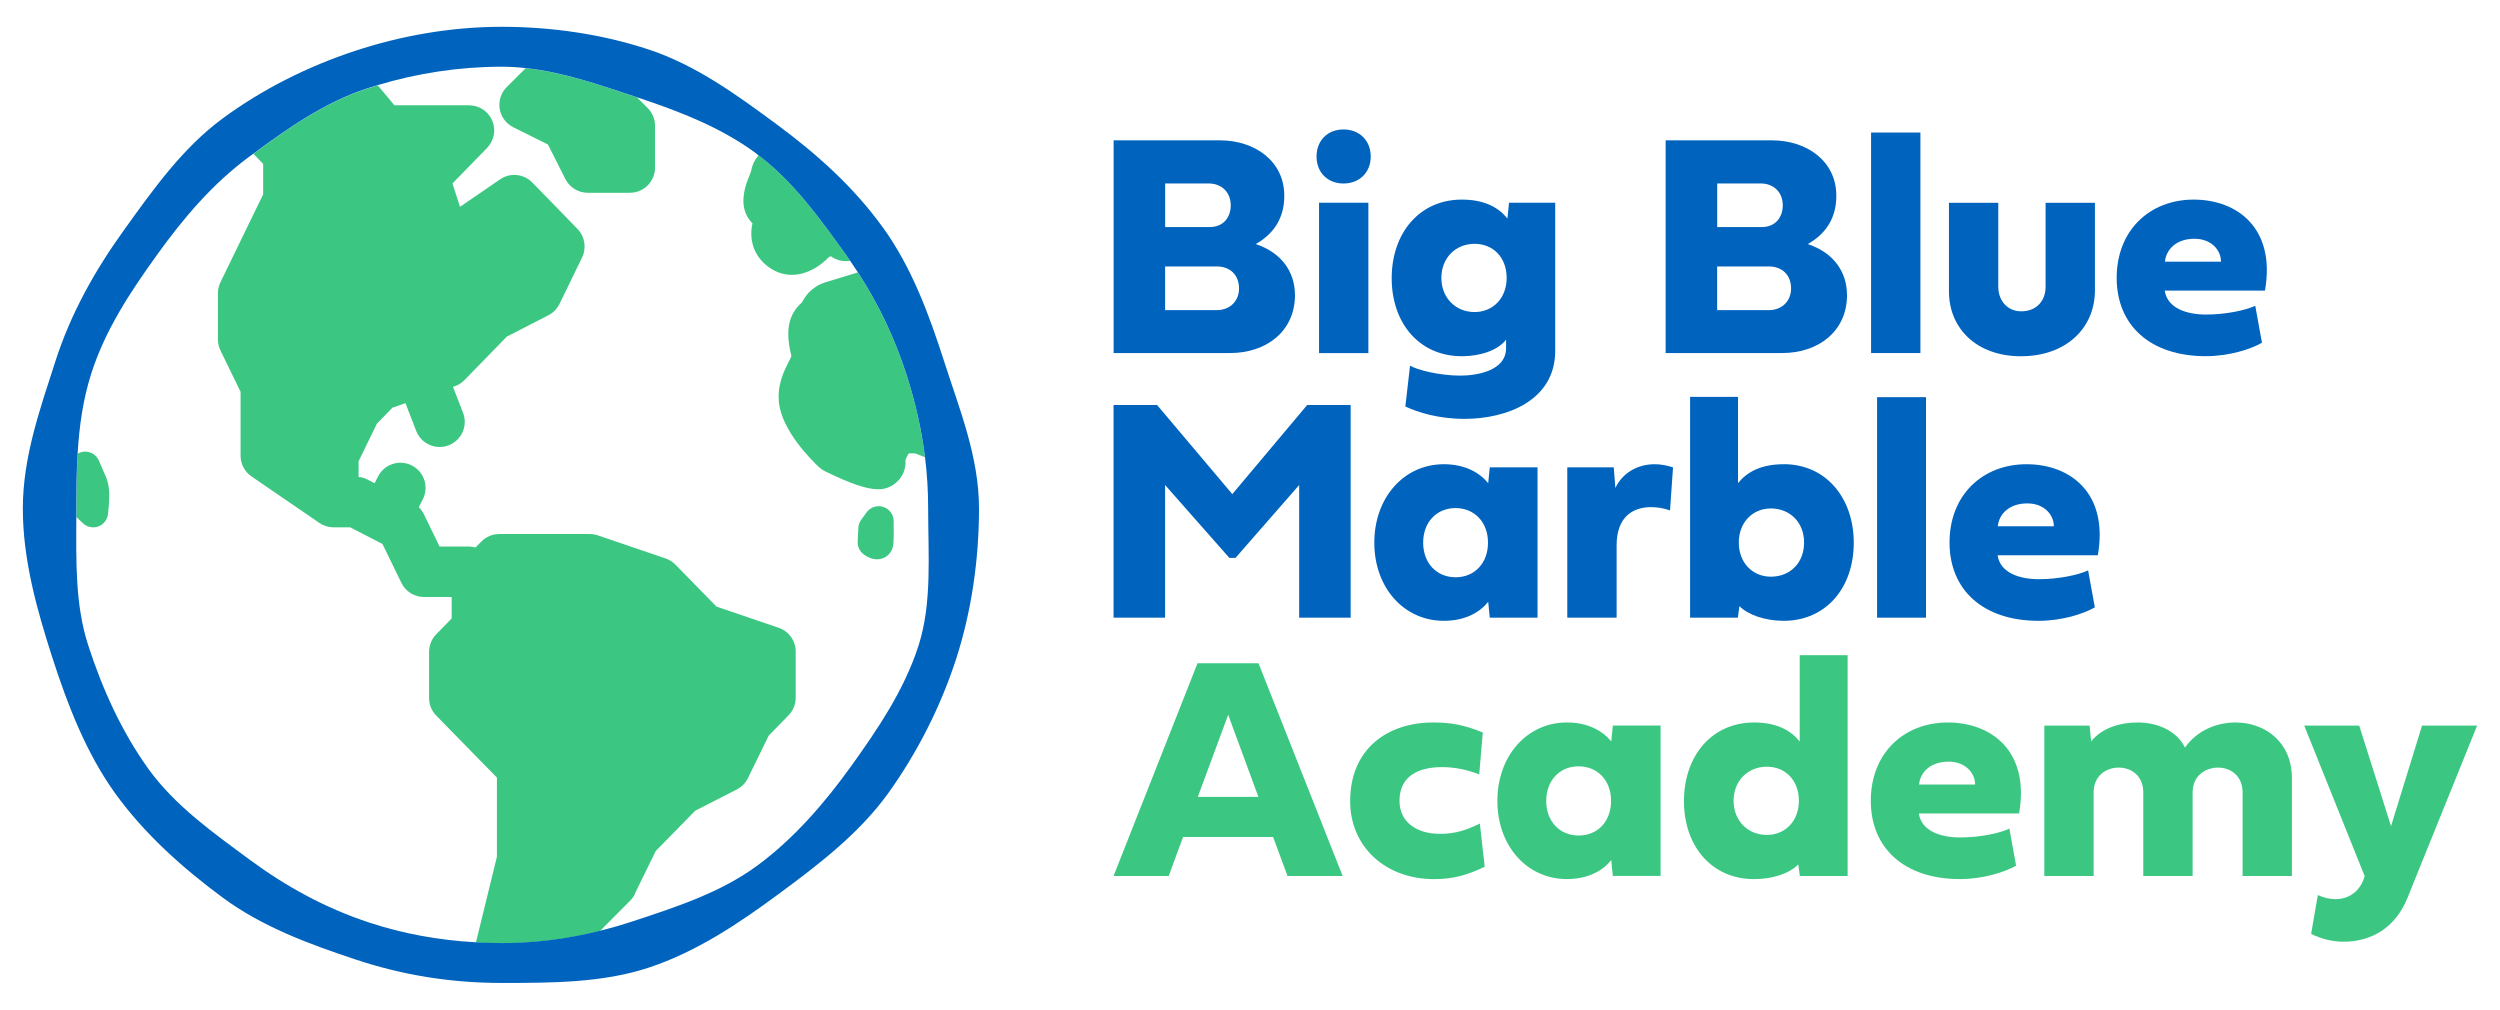 <?xml version="1.0" encoding="UTF-8"?><svg id="Layer_1" xmlns="http://www.w3.org/2000/svg" viewBox="0 0 509.29 205.71"><defs><style>.cls-1{fill:none;}.cls-2{fill:#0063bd;}.cls-3{fill:#3bc782;}</style></defs><path class="cls-1" d="m360.75,103.56c-3.77,0-6.54,2.84-6.54,6.95s2.78,6.95,6.54,6.95,6.76-2.87,6.76-6.95-2.9-6.95-6.76-6.95Z"/><path class="cls-1" d="m359.92,156.18c-3.86,0-6.76,2.71-6.76,6.95s2.94,6.95,6.76,6.95,6.54-2.87,6.54-6.95-2.78-6.95-6.54-6.95Z"/><path class="cls-1" d="m252.41,58.78c0-2.68-1.72-4.5-4.56-4.5h-10.5v8.9h10.5c2.81,0,4.56-1.94,4.56-4.4Z"/><path class="cls-1" d="m321.61,156.12c-3.89,0-6.61,2.9-6.61,7.05s2.71,7.05,6.61,7.05,6.6-2.91,6.6-7.05-2.71-7.02-6.6-7.05Z"/><polygon class="cls-1" points="244.02 162.34 256.36 162.34 250.21 145.62 244.02 162.34"/><path class="cls-1" d="m296.53,103.5c-3.89,0-6.61,2.91-6.61,7.05s2.71,7.05,6.61,7.05,6.6-2.91,6.6-7.05-2.71-7.02-6.6-7.05Z"/><path class="cls-1" d="m185.13,92.37c-.29.51-.53.98-.66,1.31.15,1.82-.58,3.57-2.01,4.72-.98.78-2.03,1.27-3.56,1.27-2.22,0-5.43-1.03-10.83-3.67-.46-.23-.89-.53-1.27-.88-1.73-1.64-7.42-7.41-8.09-12.96-.44-3.67,1-6.53,1.95-8.42.19-.39.44-.88.58-1.2-1.3-5.15-.65-8.48,2.15-10.94.93-1.92,2.6-3.39,4.66-4.06l6.72-2.05c-.51-.79-1.05-1.58-1.59-2.36-1.35.23-2.77-.07-3.93-.93l-.38.19c-2,2.09-4.72,3.61-7.55,3.61-1.52,0-3.08-.44-4.56-1.47-3.33-2.31-4.18-5.89-3.46-9.02-3.28-3.27-1.36-7.94-.56-9.87.24-.59.28-.77.31-.9.26-1.25.67-2.05,1.37-2.92,0-.08.02-.16.03-.24-.14-.11-.27-.22-.41-.33-7.21-5.32-15.63-8.56-24.28-11.43l2.17,2.16c.97.96,1.51,2.27,1.51,3.63v8.53c0,2.83-2.29,5.12-5.12,5.12h-8.59c-1.93,0-3.7-1.09-4.57-2.82l-3.53-7.01-7.06-3.51c-1.48-.73-2.51-2.14-2.78-3.77-.26-1.63.28-3.28,1.45-4.45l3.86-3.83c-1.62-.17-3.26-.28-4.91-.28-8.69,0-17.26,1.35-25.23,3.75l3.4,4.07h15.22c2.06,0,3.91,1.23,4.71,3.12.8,1.9.39,4.08-1.05,5.56l-7.06,7.25,1.54,4.75,8.17-5.6c2.05-1.41,4.82-1.13,6.56.65l9.21,9.46c1.5,1.55,1.88,3.87.93,5.81l-4.6,9.46c-.48,1-1.28,1.81-2.26,2.31l-8.47,4.35-8.63,8.86c-.56.58-1.25,1.01-2.01,1.27l-.33.11,2.05,5.28c1.02,2.63-.29,5.6-2.92,6.62-.61.23-1.23.35-1.85.35-2.05,0-3.99-1.24-4.77-3.27l-2.19-5.66-2.64.91-3.18,3.27-3.73,7.66v3.19c.64.06,1.26.25,1.83.54l1.44.74.69-1.37c1.28-2.52,4.36-3.53,6.88-2.25,2.52,1.28,3.53,4.36,2.25,6.88l-.83,1.63c.42.41.78.89,1.04,1.42l3.2,6.59h6.01c.46,0,.89.08,1.32.19l1.17-1.2c.96-.98,2.28-1.54,3.66-1.54h18.42c.56,0,1.12.09,1.65.27l13.82,4.71c.76.26,1.45.69,2.01,1.27l8.36,8.54,12.66,4.31c2.07.71,3.47,2.65,3.47,4.84v9.41c0,1.34-.52,2.62-1.46,3.58l-4.03,4.12-4.24,8.67c-.49,1-1.28,1.81-2.27,2.31l-8.47,4.33-8.05,8.22-4.24,8.67c-.25.5-.57.96-.97,1.36l-6.18,6.22c2.33-.58,4.64-1.24,6.92-2,8.87-2.93,17.8-5.85,25.19-11.31,7.46-5.51,13.68-12.7,19.11-20.27,5.39-7.49,10.81-15.5,13.69-24.49,2.79-8.69,1.97-18.35,1.97-27.97,0-3.58-.22-7.05-.64-10.45l-2-.77h-1.31Zm-3.25,19.07c-.28,1.08-1.06,1.94-2.09,2.31-.39.14-.77.19-1.13.19-1.16,0-2.15-.58-2.71-1-.82-.61-1.29-1.59-1.23-2.61l.14-2.82c.03-.59.23-1.16.58-1.63l1.09-1.5c.77-1.06,2.13-1.52,3.38-1.12,1.25.39,2.11,1.54,2.14,2.85.08,4.36-.08,4.99-.17,5.33Z"/><path class="cls-1" d="m101.21,158.35l-12.36-12.63c-.94-.95-1.46-2.24-1.46-3.58v-9.41c0-1.34.52-2.62,1.46-3.58l3.14-3.22v-4.37h-5.64c-1.96,0-3.75-1.12-4.6-2.88l-3.86-7.93-6.59-3.39h-3.39c-1.09,0-2.1-.35-2.93-.93l-13.76-9.43c-1.39-.95-2.23-2.53-2.23-4.22v-13.02l-4.09-8.4c-.34-.7-.52-1.46-.52-2.24v-9.47c0-.78.18-1.54.52-2.24l8.69-17.87v-6.21l-1.99-2.05c-.27.2-.55.4-.82.6-7.46,5.51-13.37,12.44-18.81,20.01-5.38,7.49-10.5,15.16-13.39,24.16-1.69,5.27-2.45,10.73-2.79,16.35.32-.18.66-.31,1.04-.37,1.38-.22,2.72.52,3.27,1.79l1.4,3.22c.08.16.72,1.59.72,3.79,0,1.77-.25,3.82-.26,3.91-.14,1.15-.92,2.12-2.01,2.51-.33.12-.68.18-1.02.18-.78,0-1.54-.3-2.12-.85l-1.3-1.25c-.03,9.01-.24,17.83,2.38,25.99,2.89,8.99,6.89,17.77,12.27,25.26,5.44,7.56,13.22,13.05,20.69,18.56,7.39,5.46,15.39,9.84,24.26,12.77,6.97,2.3,14.21,3.62,21.78,4.04l4.28-17.48v-16.12Z"/><path class="cls-1" d="m447.06,48.64c-3.7,0-5.77,2.14-6.03,4.66h11.42c0-2.39-2.01-4.66-5.39-4.66Z"/><path class="cls-1" d="m364.87,58.78c0-2.68-1.72-4.5-4.56-4.5h-10.5v8.9h10.5c2.81,0,4.56-1.94,4.56-4.4Z"/><path class="cls-1" d="m413.01,102.54c-3.7,0-5.77,2.14-6.03,4.66h11.42c0-2.39-2.01-4.66-5.39-4.66Z"/><path class="cls-1" d="m300.39,63.57c3.77,0,6.54-2.87,6.54-6.95s-2.78-6.95-6.54-6.95-6.76,2.71-6.76,6.95,2.94,6.95,6.76,6.95Z"/><path class="cls-1" d="m363.18,41.81c0-2.52-1.72-4.44-4.56-4.44h-8.81v8.87h9.12c2.68,0,4.24-1.85,4.24-4.44Z"/><path class="cls-1" d="m250.72,41.81c0-2.52-1.72-4.44-4.56-4.44h-8.81v8.87h9.12c2.68,0,4.24-1.85,4.24-4.44Z"/><path class="cls-1" d="m396.97,155.16c-3.7,0-5.78,2.14-6.03,4.66h11.42c0-2.39-2.01-4.66-5.39-4.66Z"/><path class="cls-3" d="m129.34,182.04l4.24-8.67,8.05-8.22,8.47-4.33c.99-.5,1.78-1.31,2.27-2.31l4.24-8.67,4.03-4.12c.94-.96,1.46-2.24,1.46-3.58v-9.41c0-2.19-1.39-4.14-3.47-4.84l-12.66-4.31-8.36-8.54c-.56-.57-1.25-1.01-2.01-1.27l-13.82-4.71c-.53-.18-1.09-.27-1.65-.27h-18.42c-1.38,0-2.69.55-3.66,1.54l-1.17,1.2c-.42-.11-.86-.19-1.32-.19h-6.01l-3.2-6.59c-.26-.53-.61-1.01-1.04-1.42l.83-1.63c1.28-2.52.27-5.6-2.25-6.88-2.52-1.28-5.6-.27-6.88,2.25l-.69,1.37-1.44-.74c-.57-.3-1.19-.48-1.83-.54v-3.19l3.73-7.66,3.18-3.27,2.64-.91,2.19,5.66c.78,2.03,2.72,3.27,4.77,3.27.62,0,1.24-.11,1.85-.35,2.64-1.02,3.94-3.98,2.92-6.62l-2.05-5.28.33-.11c.76-.26,1.45-.7,2.01-1.27l8.63-8.86,8.47-4.35c.98-.51,1.78-1.32,2.26-2.31l4.6-9.46c.94-1.94.57-4.26-.93-5.81l-9.21-9.46c-1.74-1.78-4.51-2.06-6.56-.65l-8.17,5.6-1.54-4.75,7.06-7.25c1.44-1.48,1.85-3.66,1.05-5.56-.8-1.89-2.66-3.12-4.71-3.12h-15.22l-3.4-4.07c-.74.22-1.47.44-2.2.68-8.55,2.82-15.99,8.02-23.13,13.28l1.99,2.05v6.21l-8.69,17.87c-.34.7-.52,1.46-.52,2.24v9.47c0,.78.18,1.54.52,2.24l4.09,8.4v13.02c0,1.69.83,3.27,2.23,4.22l13.76,9.43c.83.58,1.84.93,2.93.93h3.39l6.59,3.39,3.86,7.93c.86,1.76,2.64,2.88,4.6,2.88h5.64v4.37l-3.14,3.22c-.94.96-1.46,2.24-1.46,3.58v9.41c0,1.34.52,2.62,1.46,3.58l12.36,12.63v16.12l-4.28,17.48c1.73.1,3.48.16,5.25.16,6.96,0,13.59-.9,20.02-2.5l6.18-6.22c.39-.4.72-.86.97-1.36Z"/><path class="cls-3" d="m101.79,22.16c.27,1.63,1.3,3.03,2.78,3.77l7.06,3.51,3.53,7.01c.87,1.73,2.64,2.82,4.57,2.82h8.59c2.83,0,5.12-2.29,5.12-5.12v-8.53c0-1.36-.55-2.67-1.51-3.63l-2.17-2.16c-.22-.07-.43-.15-.65-.22-7.08-2.33-14.35-4.9-22.01-5.72l-3.86,3.83c-1.17,1.16-1.71,2.82-1.45,4.45Z"/><path class="cls-3" d="m153.04,34.73c-.03.13-.06.31-.31.9-.79,1.93-2.72,6.6.56,9.87-.72,3.14.13,6.71,3.46,9.02,1.49,1.03,3.04,1.47,4.56,1.47,2.83,0,5.55-1.53,7.55-3.61l.38-.19c1.15.86,2.58,1.16,3.93.93-.28-.4-.55-.81-.83-1.2-5.33-7.42-10.66-14.87-17.91-20.35,0,.08-.02.16-.03.24-.7.87-1.11,1.66-1.37,2.92Z"/><path class="cls-3" d="m174.76,55.49l-6.72,2.05c-2.06.67-3.73,2.15-4.66,4.06-2.8,2.46-3.45,5.79-2.15,10.94-.13.32-.38.82-.58,1.2-.95,1.89-2.39,4.74-1.95,8.42.67,5.55,6.36,11.33,8.09,12.96.38.36.8.65,1.27.88,5.4,2.64,8.62,3.67,10.83,3.67,1.53,0,2.59-.49,3.56-1.27,1.43-1.15,2.16-2.9,2.01-4.72.12-.33.36-.79.66-1.31h1.31l2,.77c-.71-5.74-1.99-11.27-3.74-16.72-2.44-7.58-5.73-14.46-9.93-20.93Z"/><path class="cls-3" d="m179.91,103.26c-1.25-.4-2.62.06-3.38,1.12l-1.09,1.5c-.34.48-.55,1.05-.58,1.63l-.14,2.82c-.05,1.02.41,2,1.23,2.61.56.42,1.55,1,2.71,1,.36,0,.74-.06,1.13-.19,1.03-.37,1.82-1.23,2.09-2.31.09-.34.25-.97.17-5.33-.02-1.31-.88-2.46-2.14-2.85Z"/><path class="cls-3" d="m18.97,107.44c.34,0,.69-.06,1.02-.18,1.09-.39,1.87-1.36,2.01-2.51.01-.09.26-2.13.26-3.91,0-2.2-.64-3.64-.72-3.79l-1.4-3.22c-.55-1.27-1.89-2.01-3.27-1.79-.38.06-.72.19-1.04.37-.22,3.65-.26,7.38-.26,11.17,0,.58,0,1.16,0,1.75l1.3,1.25c.58.56,1.34.85,2.12.85Z"/><path class="cls-3" d="m243.95,135.12l-17.1,43.33h11.23l2.93-7.94h18.34l2.94,7.94h11.23l-17.14-43.33h-12.44Zm.06,27.22l6.19-16.72,6.16,16.72h-12.35Z"/><path class="cls-3" d="m293.24,169.86c-4.53,0-8.14-2.3-8.14-6.73,0-5.17,4.08-6.86,8.68-6.86,2.58,0,5.33.58,7.56,1.5l.73-8.55c-3.77-1.56-6.57-2.04-10.08-2.04-9.48,0-16.94,5.49-16.94,16.02,0,9.38,7.27,15.89,17.07,15.89,4.02,0,6.8-.83,10.34-2.52l-.99-8.8c-2.87,1.37-4.91,2.1-8.23,2.1Z"/><path class="cls-3" d="m328.24,151.04c-1.75-2.14-4.72-3.86-9.03-3.86-8.17,0-14.17,6.83-14.17,15.98s6,15.92,14.17,15.92c4.31,0,7.27-1.69,9.03-3.86l.32,3.22h9.73v-30.63h-9.73l-.32,3.22Zm-6.64,19.17c-3.89,0-6.61-2.91-6.61-7.05s2.71-7.05,6.61-7.05c3.89.03,6.6,2.9,6.6,7.05s-2.71,7.05-6.6,7.05Z"/><path class="cls-3" d="m366.62,151.04c-1.79-2.23-4.66-3.86-9.28-3.86-8.65,0-14.29,6.83-14.29,16.02s5.65,15.89,14.29,15.89c3.8,0,7.18-1.15,9-3l.32,2.36h9.73v-44.98h-9.76v17.58Zm-6.7,19.05c-3.83,0-6.76-2.87-6.76-6.95s2.9-6.95,6.76-6.95,6.54,2.84,6.54,6.95-2.78,6.95-6.54,6.95Z"/><path class="cls-3" d="m396.81,147.18c-9.03,0-15.7,6.32-15.7,15.95s6.8,15.95,18.15,15.95c4.69,0,9.06-1.37,11.45-2.74l-1.37-7.53c-1.95.93-5.97,1.79-10.02,1.79s-7.91-1.34-8.42-4.88h20.42c2.23-12.7-5.65-18.54-14.52-18.54Zm-5.87,12.64c.25-2.52,2.33-4.66,6.03-4.66,3.38,0,5.39,2.27,5.39,4.66h-11.42Z"/><path class="cls-3" d="m455.42,147.18c-3.86,0-7.82,1.6-10.31,5.11-1.63-3.38-5.55-5.11-9.64-5.11-3.6,0-7.31,1.12-9.47,3.86l-.32-3.22h-9.22v30.63h10.05v-17.04c0-3.41,2.58-5.04,5.1-5.04s5.01,1.63,5.01,5.04v17.04h10.05v-17.04c0-3.41,2.65-5.04,5.17-5.04s5.01,1.63,5.01,5.04v17.04h10.05v-19.91c0-7.47-5.58-11.36-11.48-11.36Z"/><path class="cls-3" d="m493.41,147.82l-6.32,20.48-6.48-20.48h-11.2l12.31,30.66c-.89,3.13-3.22,4.69-5.97,4.69-1.15,0-2.36-.28-3.57-.83l-1.37,7.91c2.14,1.05,4.4,1.59,6.6,1.59,5.65,0,10.56-2.81,13.02-8.9l14.2-35.13h-11.23Z"/><path class="cls-2" d="m263.8,60.09c0-4.63-2.65-8.58-7.98-10.37,3.86-2.2,5.81-5.49,5.81-9.83,0-7.18-6.13-11.3-13.11-11.3h-21.66v43.33h23.74c7.34,0,13.21-4.4,13.21-11.84Zm-26.45-22.72h8.81c2.84,0,4.56,1.91,4.56,4.44s-1.56,4.44-4.24,4.44h-9.12v-8.87Zm0,25.81v-8.9h10.5c2.84,0,4.56,1.82,4.56,4.5,0,2.46-1.75,4.4-4.56,4.4h-10.5Z"/><rect class="cls-2" x="268.71" y="41.3" width="10.05" height="30.63"/><path class="cls-2" d="m273.69,26.37c-3.25,0-5.49,2.27-5.49,5.52s2.27,5.49,5.49,5.49,5.55-2.23,5.55-5.49-2.3-5.52-5.55-5.52Z"/><path class="cls-2" d="m307.09,44.52c-1.79-2.23-4.66-3.86-9.28-3.86-8.65,0-14.3,6.83-14.3,16.02s5.65,15.89,14.3,15.89c3.8,0,7.4-1.24,9-3.38v1.75c0,4.56-5.84,5.58-9.35,5.58-4.12,0-8.81-1.15-10.21-2.04l-.96,8.33c2.49,1.15,6.61,2.52,12.06,2.52,8.58,0,18.47-3.73,18.47-13.85v-30.18h-9.41l-.32,3.22Zm-6.7,19.05c-3.83,0-6.76-2.87-6.76-6.95s2.9-6.95,6.76-6.95,6.54,2.84,6.54,6.95-2.78,6.95-6.54,6.95Z"/><path class="cls-2" d="m376.26,60.09c0-4.63-2.65-8.58-7.98-10.37,3.86-2.2,5.81-5.49,5.81-9.83,0-7.18-6.13-11.3-13.11-11.3h-21.66v43.33h23.74c7.34,0,13.21-4.4,13.21-11.84Zm-26.45-22.72h8.81c2.84,0,4.56,1.91,4.56,4.44s-1.56,4.44-4.24,4.44h-9.12v-8.87Zm0,25.81v-8.9h10.5c2.84,0,4.56,1.82,4.56,4.5,0,2.46-1.75,4.4-4.56,4.4h-10.5Z"/><rect class="cls-2" x="381.17" y="27" width="10.05" height="44.92"/><path class="cls-2" d="m411.74,72.57c9.06,0,15.03-5.65,15.03-13.43v-17.83h-10.05v17.07c0,3.06-1.98,5.04-4.98,5.04-2.65,0-4.66-2.01-4.66-5.04v-17.07h-10.05v18.03c0,7.59,5.65,13.24,14.71,13.24Z"/><path class="cls-2" d="m446.9,40.66c-9.03,0-15.7,6.32-15.7,15.95s6.8,15.95,18.15,15.95c4.69,0,9.06-1.37,11.45-2.74l-1.37-7.53c-1.95.92-5.97,1.79-10.02,1.79s-7.91-1.34-8.42-4.88h20.42c2.23-12.7-5.65-18.54-14.52-18.54Zm-5.87,12.64c.26-2.52,2.33-4.66,6.03-4.66,3.38,0,5.39,2.27,5.39,4.66h-11.42Z"/><polygon class="cls-2" points="251.04 100.66 235.72 82.51 226.85 82.51 226.85 125.83 237.35 125.83 237.35 98.81 250.43 113.64 251.7 113.64 264.66 98.81 264.66 125.83 275.15 125.83 275.15 82.51 266.29 82.51 251.04 100.66"/><path class="cls-2" d="m303.17,98.43c-1.75-2.14-4.72-3.86-9.03-3.86-8.17,0-14.17,6.83-14.17,15.98s6,15.92,14.17,15.92c4.31,0,7.27-1.69,9.03-3.86l.32,3.22h9.73v-30.63h-9.73l-.32,3.22Zm-6.64,19.17c-3.89,0-6.61-2.91-6.61-7.05s2.71-7.05,6.61-7.05c3.89.03,6.6,2.91,6.6,7.05s-2.71,7.05-6.6,7.05Z"/><path class="cls-2" d="m329.07,99.38l-.32-4.18h-9.47v30.63h10.05v-14.74c0-5.71,3.22-7.78,7.02-7.78,1.28,0,2.58.22,3.86.67l.61-8.77c-1.28-.41-2.52-.64-3.73-.64-3.54,0-6.57,1.79-8.01,4.82Z"/><path class="cls-2" d="m363.34,94.57c-4.63,0-7.5,1.63-9.28,3.86v-17.58h-9.76v44.98h9.73l.32-2.36c1.69,1.75,5.2,3,9,3,8.65,0,14.29-6.76,14.29-15.89s-5.65-16.02-14.29-16.02Zm-2.58,22.91c-3.77,0-6.54-2.87-6.54-6.95s2.78-6.95,6.54-6.95,6.76,2.71,6.76,6.95-2.94,6.95-6.76,6.95Z"/><rect class="cls-2" x="382.39" y="80.91" width="9.97" height="44.92"/><path class="cls-2" d="m412.85,94.57c-9.03,0-15.7,6.32-15.7,15.95s6.8,15.95,18.15,15.95c4.69,0,9.06-1.37,11.45-2.74l-1.37-7.53c-1.95.92-5.97,1.79-10.02,1.79s-7.91-1.34-8.42-4.88h20.42c2.23-12.7-5.65-18.54-14.52-18.54Zm-5.87,12.64c.26-2.52,2.33-4.66,6.03-4.66,3.38,0,5.39,2.27,5.39,4.66h-11.42Z"/><path class="cls-2" d="m179.88,46.38c-5.93-8.26-13.48-15.01-21.62-21.02-8.07-5.96-16.42-12.07-26.1-15.27-9.36-3.09-19.61-4.63-29.97-4.63s-20.52,1.83-29.88,4.91c-9.69,3.2-18.96,7.86-27.03,13.82-8.15,6.02-14.12,14.47-20.06,22.73-5.88,8.18-10.8,16.91-13.95,26.73-3.05,9.48-6.62,19.43-6.62,29.93s2.9,20.67,5.94,30.16c3.16,9.82,6.96,19.65,12.84,27.83,5.94,8.26,13.79,15.27,21.93,21.28,8.07,5.96,17.66,9.5,27.34,12.7,9.36,3.09,19.12,4.69,29.48,4.69s20.63-.03,29.98-3.12c9.69-3.2,18.3-8.97,26.37-14.93,8.15-6.01,16.49-12.36,22.42-20.61,5.88-8.18,10.72-17.68,13.88-27.5,3.05-9.48,4.61-20,4.61-30.5s-3.98-20.22-7.02-29.71c-3.16-9.82-6.65-19.32-12.53-27.5Zm7.23,85.17c-2.89,8.99-8.31,17-13.69,24.49-5.43,7.56-11.65,14.76-19.11,20.27-7.39,5.46-16.32,8.38-25.19,11.31-2.28.75-4.59,1.42-6.92,2-6.42,1.59-13.05,2.5-20.02,2.5-1.77,0-3.51-.06-5.25-.16-7.56-.42-14.81-1.74-21.78-4.04-8.87-2.93-16.87-7.31-24.26-12.77-7.46-5.51-15.25-11-20.69-18.56-5.38-7.49-9.38-16.27-12.27-25.26-2.62-8.16-2.42-16.98-2.38-25.99,0-.58,0-1.16,0-1.75,0-3.79.04-7.51.26-11.17.34-5.62,1.1-11.08,2.79-16.35,2.89-8.99,8-16.66,13.39-24.16,5.44-7.56,11.34-14.5,18.81-20.01.27-.2.55-.4.82-.6,7.14-5.26,14.59-10.46,23.13-13.28.72-.24,1.46-.46,2.2-.68,7.97-2.4,16.54-3.75,25.23-3.75,1.66,0,3.29.1,4.91.28,7.66.82,14.93,3.39,22.01,5.72.22.07.43.15.65.22,8.64,2.87,17.07,6.11,24.28,11.43.14.1.27.22.41.33,7.25,5.48,12.58,12.93,17.91,20.35.29.4.55.8.83,1.2.54.78,1.07,1.57,1.59,2.36,4.2,6.47,7.49,13.35,9.93,20.93,1.75,5.46,3.03,10.98,3.74,16.72.42,3.4.64,6.87.64,10.45,0,9.62.82,19.28-1.97,27.97Z"/></svg>